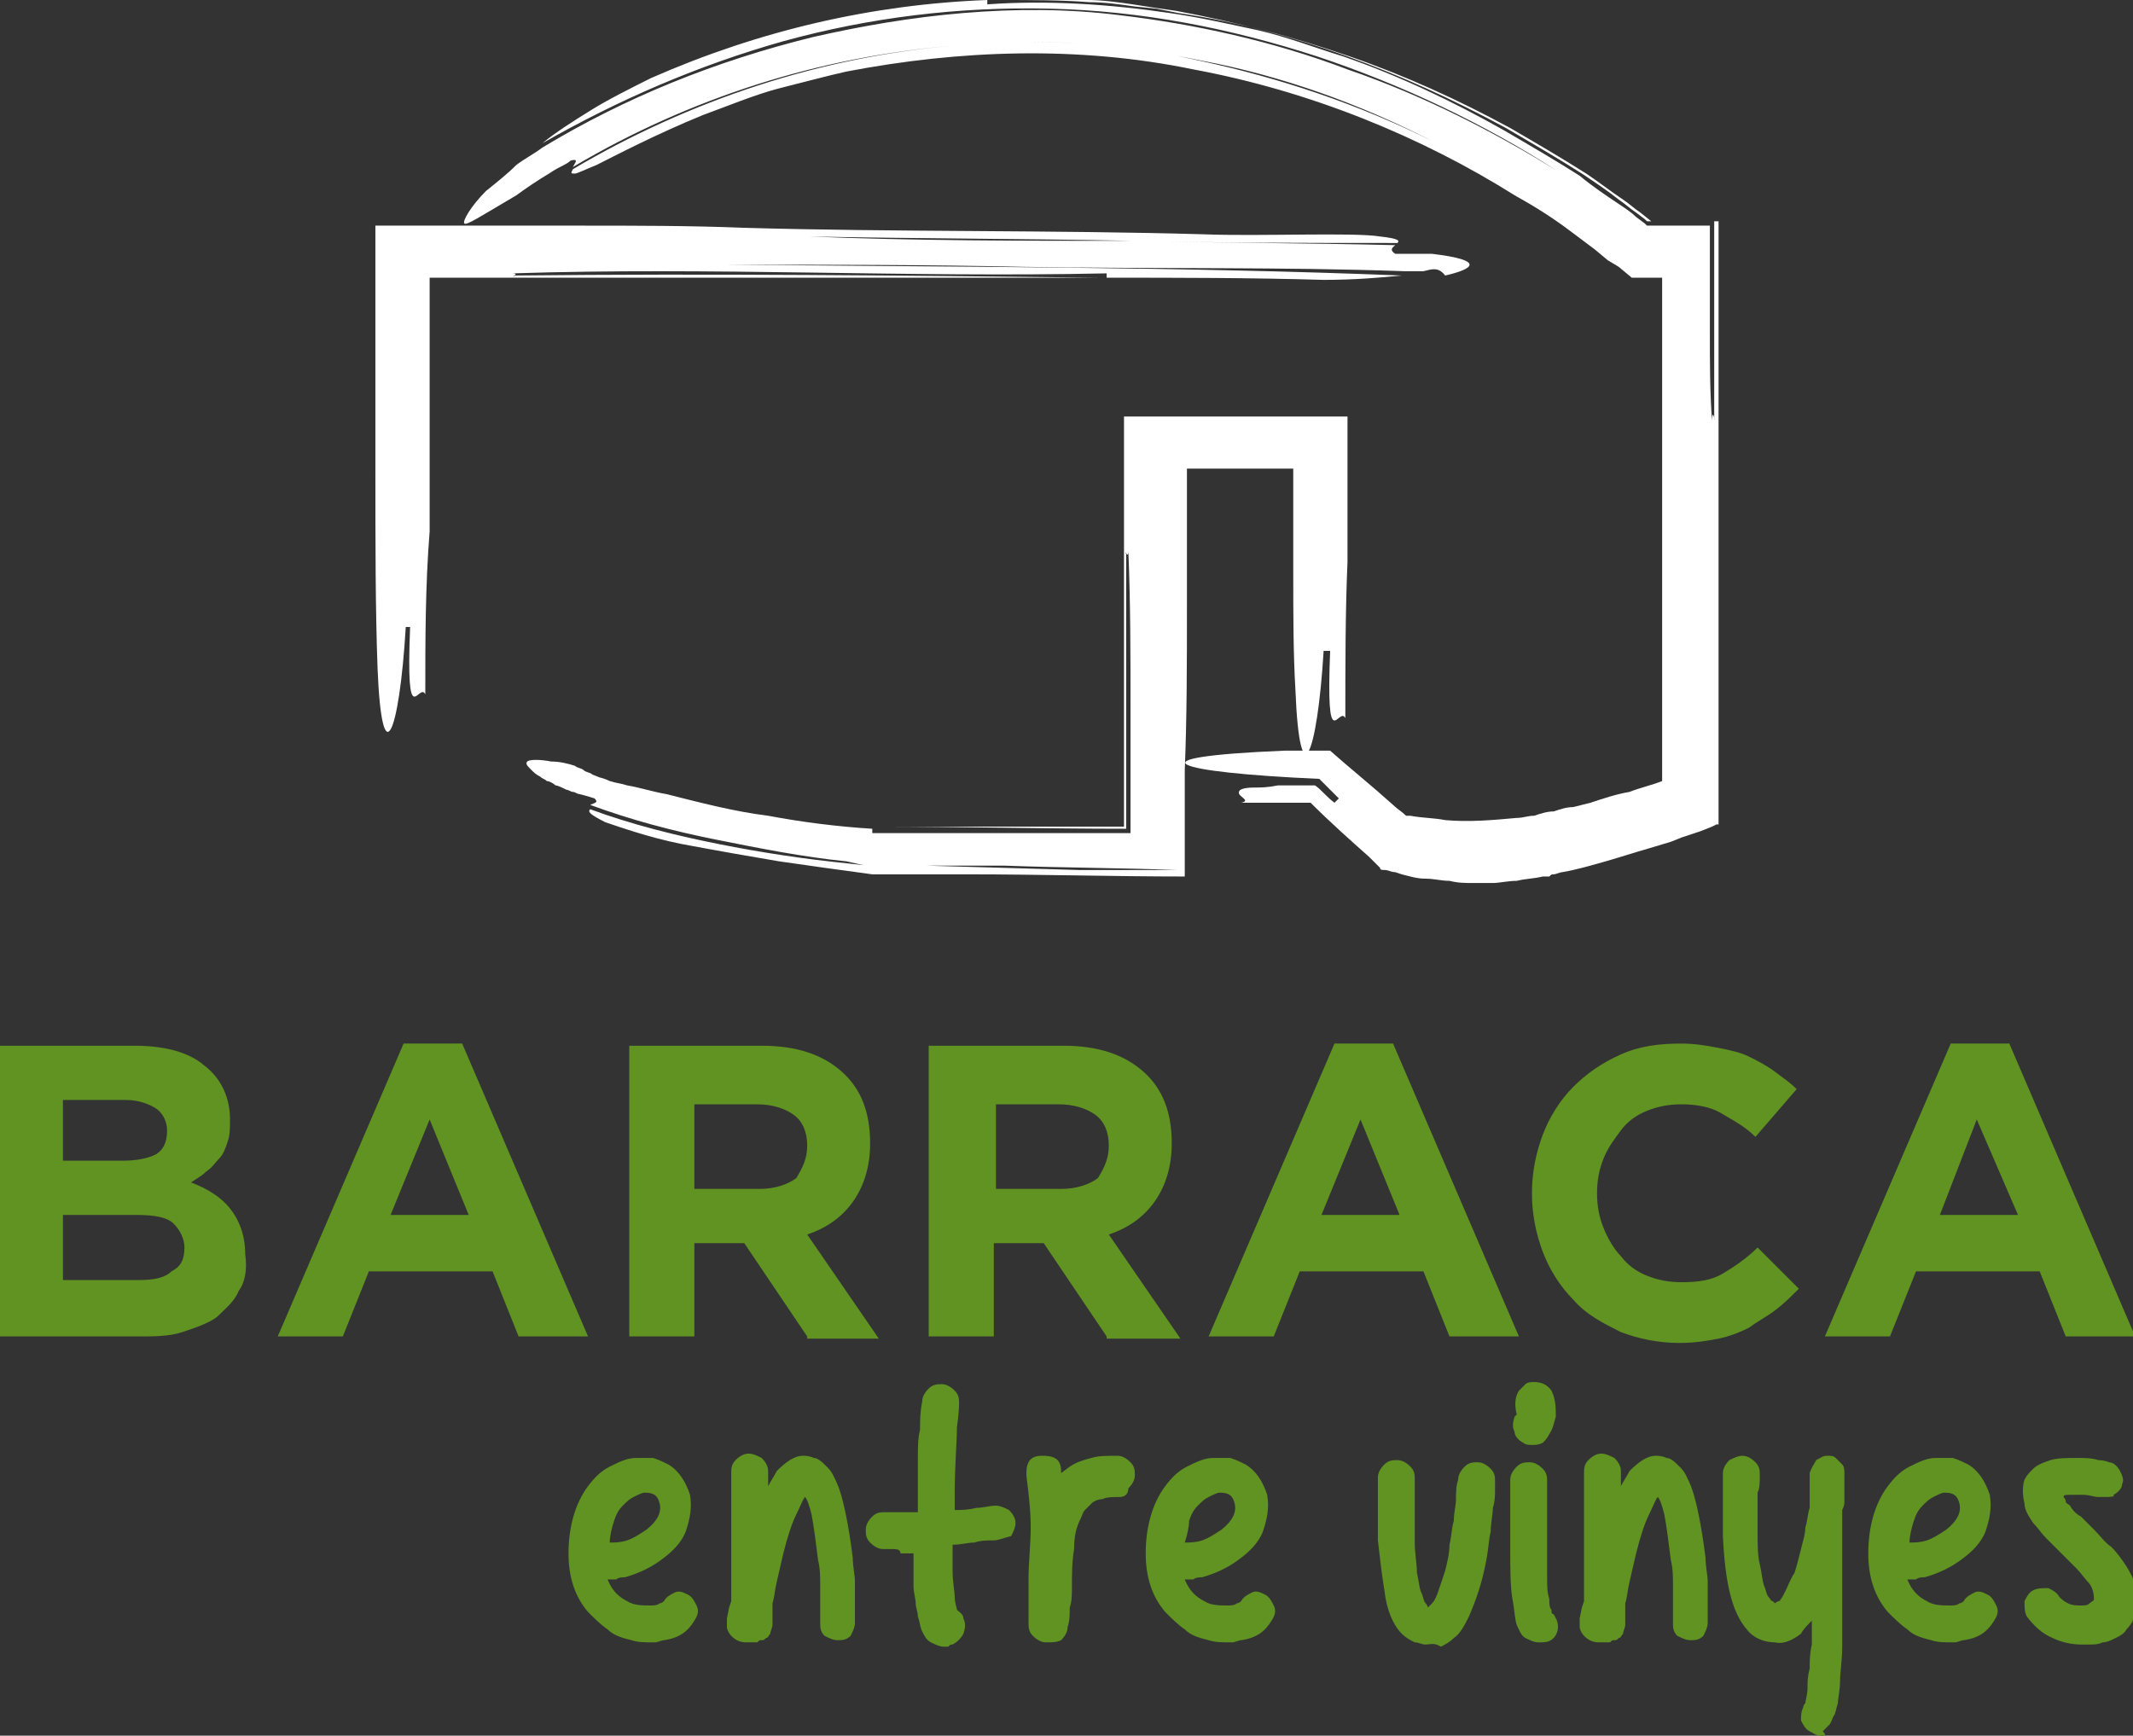 <?xml version="1.0" encoding="utf-8"?>
<!-- Generator: Adobe Illustrator 22.1.0, SVG Export Plug-In . SVG Version: 6.00 Build 0)  -->
<svg version="1.1" id="Layer_1" xmlns="http://www.w3.org/2000/svg" xmlns:xlink="http://www.w3.org/1999/xlink" x="0px" y="0px"
	 viewBox="0 0 98.3 80" style="enable-background:new 0 0 98.3 80;" xml:space="preserve">
<rect x="0" y="0" width="98.3" height="80" fill="#333333" stroke="none"/>
<style type="text/css">
	.st0{fill:#609322;}
	.st1{fill:#FFFFFF;}
</style>
<g>
	<g>
		<path class="st0" d="M30.1,75.7c-0.4,0-0.7,0-1-0.1c-0.4-0.1-0.8-0.2-1.1-0.5c-0.3-0.2-0.6-0.5-0.9-0.8c-0.6-0.7-0.9-1.6-0.9-2.7
			c0-1.2,0.3-2.3,0.9-3.1c0.3-0.4,0.6-0.7,1-0.9c0.4-0.2,0.8-0.4,1.2-0.4c0.3,0,0.6,0,0.8,0c0.3,0.1,0.5,0.2,0.7,0.3
			c0.5,0.3,0.8,0.8,1,1.4c0,0,0,0,0,0c0,0,0,0,0,0c0.1,0.6,0,1.1-0.2,1.7c-0.2,0.5-0.6,0.9-1,1.2c-0.5,0.4-1.1,0.7-1.8,0.9
			c-0.1,0-0.3,0-0.4,0.1c-0.1,0-0.3,0-0.4,0c0.2,0.5,0.5,0.8,0.9,1c0.3,0.2,0.7,0.2,1.1,0.2c0.1,0,0.3,0,0.4-0.1
			c0.1,0,0.2-0.1,0.2-0.1c0.1-0.2,0.3-0.3,0.5-0.4c0.2-0.1,0.4,0,0.6,0.1c0.2,0.1,0.3,0.3,0.4,0.5c0.1,0.2,0.1,0.4-0.1,0.7
			c-0.3,0.5-0.7,0.8-1.4,0.9c-0.1,0-0.3,0.1-0.4,0.1C30.4,75.7,30.2,75.7,30.1,75.7z M28.1,71.1c0.2,0,0.5,0,0.8-0.1
			c0.3-0.1,0.6-0.3,0.9-0.5c0.5-0.4,0.7-0.8,0.6-1.2c-0.1-0.4-0.3-0.5-0.7-0.5c-0.1,0-0.3,0.1-0.5,0.2c-0.2,0.1-0.3,0.2-0.5,0.4
			c-0.2,0.2-0.3,0.4-0.4,0.7C28.2,70.4,28.1,70.8,28.1,71.1z"/>
		<path class="st0" d="M34.4,75.7c-0.3,0-0.5-0.1-0.7-0.3c-0.1-0.1-0.2-0.3-0.2-0.4c0-0.1,0-0.3,0-0.4l0.1-0.5l0.1-0.3
			c0-0.3,0-0.6,0-1.1c0-0.4,0-1,0-1.7c0-0.4,0-0.8,0-1.1c0-0.4,0-0.7,0-1c0-0.3,0-0.7,0-1c0-0.2,0-0.4,0.2-0.6
			c0.2-0.2,0.4-0.3,0.6-0.3c0.2,0,0.4,0.1,0.6,0.2c0.2,0.2,0.3,0.4,0.3,0.6c0,0,0,0.1,0,0.2c0,0.1,0,0.3,0,0.5
			c0.1-0.2,0.3-0.5,0.4-0.7c0.4-0.4,0.8-0.7,1.2-0.7c0.1,0,0.3,0,0.5,0.1c0.2,0,0.4,0.2,0.6,0.4c0.1,0.1,0.2,0.2,0.3,0.4
			c0.1,0.2,0.2,0.4,0.3,0.7c0.1,0.3,0.2,0.7,0.3,1.2s0.2,1.1,0.3,1.9c0,0.4,0.1,0.8,0.1,1.1c0,0.4,0,0.7,0,0.9c0,0.3,0,0.5,0,0.7
			c0,0.2,0,0.3,0,0.3c0,0.2-0.1,0.4-0.2,0.6c-0.2,0.2-0.4,0.2-0.6,0.2c-0.2,0-0.4-0.1-0.6-0.2c-0.2-0.2-0.2-0.4-0.2-0.6
			c0-0.3,0-0.6,0-0.9c0-0.3,0-0.6,0-0.9c0-0.3,0-0.7-0.1-1.1c-0.1-0.8-0.2-1.6-0.3-2.1c-0.1-0.4-0.2-0.7-0.3-0.8
			c-0.1,0.1-0.2,0.4-0.4,0.8c-0.2,0.4-0.4,1-0.6,1.8c-0.1,0.4-0.2,0.9-0.3,1.3c-0.1,0.4-0.1,0.7-0.2,1c0,0.1,0,0.3,0,0.4
			c0,0.1,0,0.2,0,0.3l0,0.3c0,0.1-0.1,0.3-0.1,0.4c-0.1,0.1-0.1,0.2-0.2,0.2c-0.1,0.1-0.1,0.1-0.2,0.1c-0.1,0-0.1,0-0.2,0.1
			C34.5,75.7,34.5,75.7,34.4,75.7z"/>
		<path class="st0" d="M41.1,71.4c-0.1,0-0.1,0-0.2,0c-0.1,0-0.1,0-0.2,0c-0.2,0-0.4-0.1-0.6-0.3c-0.2-0.2-0.2-0.4-0.2-0.6
			c0-0.2,0.1-0.4,0.3-0.6c0.2-0.2,0.4-0.2,0.6-0.2c0.2,0,0.4,0,0.7,0c0.2,0,0.5,0,0.8,0v-0.6c0-0.7,0-1.3,0-1.8c0-0.6,0-1,0.1-1.4
			c0-0.4,0-0.8,0.1-1.3c0-0.2,0.1-0.4,0.3-0.6c0.2-0.2,0.4-0.2,0.6-0.2c0.2,0,0.4,0.1,0.6,0.3c0.2,0.2,0.2,0.4,0.2,0.6
			c0,0,0,0.4-0.1,1.1c0,0.7-0.1,1.7-0.1,3c0,0.1,0,0.3,0,0.4c0,0.1,0,0.3,0,0.4c0.3,0,0.6,0,1-0.1c0.3,0,0.6-0.1,0.9-0.1
			c0.2,0,0.4,0.1,0.6,0.2c0.2,0.2,0.3,0.4,0.3,0.6c0,0.2-0.1,0.4-0.2,0.6C46.2,70.9,46,71,45.8,71c-0.3,0-0.6,0-0.9,0.1
			c-0.3,0-0.6,0.1-1,0.1c0,0.2,0,0.4,0,0.6c0,0.2,0,0.4,0,0.6c0,0.5,0.1,1,0.1,1.2c0,0.3,0.1,0.5,0.1,0.6c0.1,0.1,0.3,0.2,0.3,0.4
			c0.1,0.2,0.1,0.4,0,0.7c-0.1,0.2-0.3,0.4-0.5,0.5c-0.1,0-0.1,0-0.2,0.1c-0.1,0-0.1,0-0.2,0c-0.2,0-0.4-0.1-0.6-0.2
			c-0.2-0.1-0.3-0.3-0.4-0.5c-0.1-0.2-0.1-0.4-0.2-0.7c0-0.2-0.1-0.4-0.1-0.6c0-0.2-0.1-0.5-0.1-0.8c0-0.2,0-0.5,0-0.7
			c0-0.3,0-0.6,0-0.8c-0.2,0-0.4,0-0.6,0C41.5,71.4,41.3,71.4,41.1,71.4z"/>
		<path class="st0" d="M48.2,75.7c-0.2,0-0.4-0.1-0.6-0.3c-0.2-0.2-0.2-0.4-0.2-0.6c0-0.3,0-0.7,0-1c0-0.3,0-0.6,0-1
			c0-0.8,0.1-1.6,0.1-2.4c0-0.8-0.1-1.6-0.2-2.4c0-0.2,0-0.4,0.1-0.6c0.1-0.2,0.3-0.3,0.6-0.3c0.2,0,0.4,0,0.6,0.1
			c0.2,0.1,0.3,0.3,0.3,0.6c0,0,0,0.1,0,0.1l0.4-0.3c0.3-0.2,0.6-0.3,1-0.4c0.3-0.1,0.7-0.1,1.2-0.1c0.2,0,0.4,0.1,0.6,0.3
			c0.2,0.2,0.2,0.4,0.2,0.6c0,0.2-0.1,0.4-0.3,0.6C52,68.9,51.8,69,51.6,69h0c-0.3,0-0.6,0-0.8,0.1c-0.2,0-0.4,0.1-0.5,0.2
			c-0.1,0.1-0.2,0.2-0.3,0.3c-0.1,0.1-0.1,0.2-0.2,0.4c-0.2,0.4-0.3,0.8-0.3,1.4c-0.1,0.6-0.1,1.2-0.1,1.8c0,0.3,0,0.6-0.1,0.9
			c0,0.3,0,0.6-0.1,0.9c0,0.2-0.1,0.4-0.3,0.6C48.7,75.7,48.5,75.7,48.2,75.7L48.2,75.7z"/>
		<path class="st0" d="M56.7,75.7c-0.4,0-0.7,0-1-0.1c-0.4-0.1-0.8-0.2-1.1-0.5c-0.3-0.2-0.6-0.5-0.9-0.8c-0.6-0.7-0.9-1.6-0.9-2.7
			c0-1.2,0.3-2.3,0.9-3.1c0.3-0.4,0.6-0.7,1-0.9c0.4-0.2,0.8-0.4,1.2-0.4c0.3,0,0.6,0,0.8,0c0.3,0.1,0.5,0.2,0.7,0.3
			c0.5,0.3,0.8,0.8,1,1.4c0,0,0,0,0,0c0,0,0,0,0,0c0.1,0.6,0,1.1-0.2,1.7c-0.2,0.5-0.6,0.9-1,1.2c-0.5,0.4-1.1,0.7-1.8,0.9
			c-0.1,0-0.3,0-0.4,0.1c-0.1,0-0.3,0-0.4,0c0.2,0.5,0.5,0.8,0.9,1c0.3,0.2,0.7,0.2,1.1,0.2c0.1,0,0.3,0,0.4-0.1
			c0.1,0,0.2-0.1,0.2-0.1c0.1-0.2,0.3-0.3,0.5-0.4c0.2-0.1,0.4,0,0.6,0.1c0.2,0.1,0.3,0.3,0.4,0.5c0.1,0.2,0.1,0.4-0.1,0.7
			c-0.3,0.5-0.7,0.8-1.4,0.9c-0.1,0-0.3,0.1-0.4,0.1C56.9,75.7,56.8,75.7,56.7,75.7z M54.6,71.1c0.2,0,0.5,0,0.8-0.1
			c0.3-0.1,0.6-0.3,0.9-0.5c0.5-0.4,0.7-0.8,0.6-1.2c-0.1-0.4-0.3-0.5-0.7-0.5c-0.1,0-0.3,0.1-0.5,0.2c-0.2,0.1-0.3,0.2-0.5,0.4
			c-0.2,0.2-0.3,0.4-0.4,0.7C54.8,70.4,54.7,70.8,54.6,71.1z"/>
		<path class="st0" d="M65.7,75.8c-0.2,0-0.3-0.1-0.5-0.1c-0.2-0.1-0.4-0.2-0.6-0.4c-0.4-0.4-0.7-1.1-0.8-2
			c-0.1-0.6-0.2-1.4-0.3-2.3c0-0.4,0-0.7,0-1.1c0-0.3,0-0.6,0-0.9c0-0.3,0-0.5,0-0.6c0-0.2,0-0.2,0-0.3c0-0.2,0.1-0.4,0.3-0.6
			c0.2-0.2,0.4-0.2,0.6-0.2c0.2,0,0.4,0.1,0.6,0.3c0.2,0.2,0.2,0.4,0.2,0.6c0,0.3,0,0.6,0,0.9c0,0.3,0,0.6,0,0.9c0,0.3,0,0.7,0,1.1
			c0,0.5,0.1,1,0.1,1.4c0.1,0.4,0.1,0.7,0.2,0.9c0.1,0.2,0.1,0.4,0.2,0.5c0.1,0.1,0.1,0.2,0.1,0.2c0,0,0.1-0.1,0.2-0.2
			c0.1-0.1,0.2-0.3,0.3-0.6c0.1-0.3,0.2-0.6,0.3-0.9c0.1-0.4,0.2-0.8,0.2-1.2c0.1-0.4,0.1-0.8,0.2-1.1c0-0.4,0.1-0.7,0.1-1
			c0-0.3,0-0.6,0.1-0.9c0-0.2,0.1-0.4,0.3-0.6c0.2-0.2,0.4-0.2,0.6-0.2c0.2,0,0.4,0.1,0.6,0.3c0.2,0.2,0.2,0.4,0.2,0.6
			c0,0,0,0.1,0,0.4c0,0.2,0,0.5-0.1,0.8c0,0.3-0.1,0.7-0.1,1.1c-0.1,0.4-0.1,0.8-0.2,1.3c-0.2,1.1-0.5,1.9-0.8,2.6
			c-0.2,0.4-0.4,0.8-0.7,1c-0.2,0.2-0.4,0.3-0.6,0.4C66.1,75.7,65.9,75.8,65.7,75.8L65.7,75.8z"/>
		<path class="st0" d="M70.9,75.7c-0.2,0-0.4-0.1-0.6-0.2c-0.2-0.1-0.3-0.4-0.4-0.6c-0.1-0.3-0.1-0.7-0.2-1.2
			c-0.1-0.6-0.1-1.4-0.1-2.3c0-0.4,0-0.8,0-1.2c0-0.4,0-0.7,0-1c0-0.3,0-0.5,0-0.7c0-0.2,0-0.3,0-0.3c0-0.2,0.1-0.4,0.3-0.6
			c0.2-0.2,0.4-0.2,0.6-0.2c0.2,0,0.4,0.1,0.6,0.3c0.2,0.2,0.2,0.4,0.2,0.6c0,0.3,0,0.6,0,0.9c0,0.3,0,0.6,0,0.9c0,0.3,0,0.7,0,1.1
			c0,0.6,0,1.1,0,1.5c0,0.4,0,0.7,0.1,1c0,0.2,0,0.4,0.1,0.5c0,0.1,0,0.2,0.1,0.2c0.1,0.2,0.2,0.3,0.2,0.6c0,0.2-0.1,0.4-0.2,0.5
			C71.4,75.7,71.2,75.7,70.9,75.7z M70.6,66.6c-0.1,0-0.3,0-0.4-0.1c-0.2-0.1-0.4-0.3-0.4-0.5c-0.1-0.2-0.1-0.4,0-0.7l0.1-0.1
			c-0.1-0.4-0.1-0.8,0.1-1.1c0.1-0.1,0.2-0.2,0.3-0.3c0.1-0.1,0.3-0.1,0.4-0.1c0.3,0,0.6,0.1,0.8,0.4c0.2,0.4,0.2,0.8,0.2,1.2
			c-0.1,0.3-0.1,0.5-0.3,0.8c-0.1,0.2-0.2,0.3-0.3,0.4C70.9,66.6,70.8,66.6,70.6,66.6z"/>
		<path class="st0" d="M73.7,75.7c-0.3,0-0.5-0.1-0.7-0.3c-0.1-0.1-0.2-0.3-0.2-0.4c0-0.1,0-0.3,0-0.4l0.1-0.5l0.1-0.3
			c0-0.3,0-0.6,0-1.1c0-0.4,0-1,0-1.7c0-0.4,0-0.8,0-1.1c0-0.4,0-0.7,0-1c0-0.3,0-0.7,0-1c0-0.2,0-0.4,0.2-0.6
			c0.2-0.2,0.4-0.3,0.6-0.3c0.2,0,0.4,0.1,0.6,0.2c0.2,0.2,0.3,0.4,0.3,0.6c0,0,0,0.1,0,0.2c0,0.1,0,0.3,0,0.5
			c0.1-0.2,0.3-0.5,0.4-0.7c0.4-0.4,0.8-0.7,1.2-0.7c0.1,0,0.3,0,0.5,0.1c0.2,0,0.4,0.2,0.6,0.4c0.1,0.1,0.2,0.2,0.3,0.4
			c0.1,0.2,0.2,0.4,0.3,0.7c0.1,0.3,0.2,0.7,0.3,1.2s0.2,1.1,0.3,1.9c0,0.4,0.1,0.8,0.1,1.1c0,0.4,0,0.7,0,0.9c0,0.3,0,0.5,0,0.7
			c0,0.2,0,0.3,0,0.3c0,0.2-0.1,0.4-0.2,0.6c-0.2,0.2-0.4,0.2-0.6,0.2c-0.2,0-0.4-0.1-0.6-0.2c-0.2-0.2-0.2-0.4-0.2-0.6
			c0-0.3,0-0.6,0-0.9c0-0.3,0-0.6,0-0.9c0-0.3,0-0.7-0.1-1.1c-0.1-0.8-0.2-1.6-0.3-2.1c-0.1-0.4-0.2-0.7-0.3-0.8
			c-0.1,0.1-0.2,0.4-0.4,0.8c-0.2,0.4-0.4,1-0.6,1.8c-0.1,0.4-0.2,0.9-0.3,1.3c-0.1,0.4-0.1,0.7-0.2,1c0,0.1,0,0.3,0,0.4
			c0,0.1,0,0.2,0,0.3l0,0.3c0,0.1-0.1,0.3-0.1,0.4c-0.1,0.1-0.1,0.2-0.2,0.2c-0.1,0.1-0.1,0.1-0.2,0.1c-0.1,0-0.1,0-0.2,0.1
			C73.9,75.7,73.8,75.7,73.7,75.7z"/>
	</g>
	<g>
		<path class="st0" d="M83.9,80c-0.2,0-0.3-0.1-0.5-0.2c-0.2-0.1-0.3-0.3-0.4-0.5c0-0.2,0-0.4,0.1-0.6c0,0,0-0.1,0.1-0.2
			c0-0.1,0.1-0.4,0.1-0.7c0-0.3,0-0.5,0.1-0.9c0-0.3,0-0.7,0.1-1.1c0-0.2,0-0.3,0-0.5c0-0.2,0-0.4,0-0.6c-0.2,0.2-0.4,0.4-0.5,0.6
			c-0.4,0.3-0.8,0.5-1.2,0.4c-0.5,0-1-0.2-1.3-0.6c-0.7-0.8-1-2.2-1.1-4.3c0-0.4,0-0.7,0-1.1c0-0.3,0-0.6,0-0.9c0-0.3,0-0.5,0-0.6
			c0-0.2,0-0.2,0-0.3c0-0.2,0.1-0.4,0.3-0.6c0.2-0.1,0.4-0.2,0.6-0.2c0.2,0,0.4,0.1,0.6,0.3c0.2,0.2,0.2,0.4,0.2,0.6
			c0,0.3,0,0.6-0.1,0.8c0,0.2,0,0.5,0,0.8c0,0.3,0,0.7,0,1c0,0.6,0,1.1,0.1,1.5c0.1,0.4,0.1,0.7,0.2,1c0.1,0.2,0.1,0.4,0.2,0.5
			c0.1,0.1,0.1,0.2,0.2,0.2c0,0,0.1,0.1,0.1,0.1c0,0,0,0,0,0c0,0,0.1-0.1,0.2-0.1c0.1-0.1,0.2-0.3,0.3-0.5c0.1-0.2,0.2-0.5,0.4-0.8
			c0.1-0.3,0.2-0.7,0.3-1.1c0.1-0.4,0.2-0.7,0.2-1c0.1-0.3,0.1-0.6,0.2-0.9v-0.6c0-0.2,0-0.3,0-0.4c0-0.1,0-0.2,0-0.3
			c0-0.1,0-0.1,0-0.2s0-0.1,0-0.1c0.1-0.3,0.2-0.4,0.3-0.6c0.2-0.1,0.3-0.2,0.5-0.2c0.2,0,0.3,0,0.4,0.1c0.1,0.1,0.2,0.2,0.3,0.3
			c0.1,0.1,0.1,0.3,0.1,0.4c0,0.2,0,0.5,0,0.9c0,0.1,0,0.2,0,0.4c0,0.1,0,0.2-0.1,0.4c0,0.2,0,0.5,0,0.7c0,0.2,0,0.5,0,0.7
			c0,0.7,0,1.6,0,2.4c0,0.9,0,1.7,0,2.5c0,0.6-0.1,1.2-0.1,1.6c0,0.4-0.1,0.8-0.1,1c-0.1,0.3-0.1,0.5-0.2,0.6
			c-0.1,0.2-0.1,0.3-0.2,0.4c-0.1,0.1-0.2,0.2-0.3,0.3C84.2,80,84.1,80,83.9,80z"/>
		<path class="st0" d="M90,75.7c-0.4,0-0.7,0-1-0.1c-0.4-0.1-0.8-0.2-1.1-0.5c-0.3-0.2-0.6-0.5-0.9-0.8c-0.6-0.7-0.9-1.6-0.9-2.7
			c0-1.2,0.3-2.3,0.9-3.1c0.3-0.4,0.6-0.7,1-0.9c0.4-0.2,0.8-0.4,1.2-0.4c0.3,0,0.6,0,0.8,0c0.3,0.1,0.5,0.2,0.7,0.3
			c0.5,0.3,0.8,0.8,1,1.4c0,0,0,0,0,0c0,0,0,0,0,0c0.1,0.6,0,1.1-0.2,1.7c-0.2,0.5-0.6,0.9-1,1.2c-0.5,0.4-1.1,0.7-1.8,0.9
			c-0.1,0-0.3,0-0.4,0.1c-0.1,0-0.3,0-0.4,0c0.2,0.5,0.5,0.8,0.9,1c0.3,0.2,0.7,0.2,1.1,0.2c0.1,0,0.3,0,0.4-0.1
			c0.1,0,0.2-0.1,0.2-0.1c0.1-0.2,0.3-0.3,0.5-0.4c0.2-0.1,0.4,0,0.6,0.1c0.2,0.1,0.3,0.3,0.4,0.5c0.1,0.2,0.1,0.4-0.1,0.7
			c-0.3,0.5-0.7,0.8-1.4,0.9c-0.1,0-0.3,0.1-0.4,0.1C90.3,75.7,90.1,75.7,90,75.7z M88,71.1c0.2,0,0.5,0,0.8-0.1
			c0.3-0.1,0.6-0.3,0.9-0.5c0.5-0.4,0.7-0.8,0.6-1.2c-0.1-0.4-0.3-0.5-0.7-0.5c-0.1,0-0.3,0.1-0.5,0.2c-0.2,0.1-0.3,0.2-0.5,0.4
			c-0.2,0.2-0.3,0.4-0.4,0.7C88.1,70.4,88,70.8,88,71.1z"/>
		<path class="st0" d="M95.9,75.8c-0.4,0-0.9-0.1-1.3-0.3c-0.5-0.2-0.9-0.6-1.2-1c-0.1-0.2-0.1-0.4-0.1-0.7c0.1-0.2,0.2-0.4,0.4-0.5
			c0.2-0.1,0.4-0.1,0.7-0.1c0.2,0.1,0.4,0.2,0.5,0.4c0.1,0.1,0.2,0.2,0.4,0.3c0.2,0.1,0.4,0.1,0.6,0.1c0.2,0,0.3,0,0.4-0.1
			c0.1-0.1,0.2-0.1,0.2-0.2c0-0.1,0-0.4-0.2-0.7c-0.2-0.2-0.4-0.5-0.6-0.7c-0.2-0.2-0.5-0.5-0.7-0.7c-0.2-0.2-0.5-0.5-0.7-0.7
			c-0.2-0.2-0.4-0.5-0.6-0.7c-0.2-0.3-0.4-0.6-0.4-0.9c-0.1-0.4-0.1-0.8,0-1.1c0.1-0.2,0.2-0.3,0.4-0.5c0.2-0.2,0.5-0.3,0.8-0.4
			c0.3-0.1,0.8-0.1,1.2-0.1c0.4,0,0.7,0,1,0.1c0.3,0,0.5,0.1,0.5,0.1c0.2,0,0.4,0.2,0.5,0.4c0.1,0.2,0.2,0.4,0.1,0.6
			c0,0.2-0.2,0.4-0.4,0.5C97.5,69,97.2,69,97,69c0,0-0.1,0-0.3,0c-0.2,0-0.4-0.1-0.7-0.1c-0.3,0-0.5,0-0.6,0c-0.2,0-0.3,0-0.3,0.1
			c0,0,0.1,0.1,0.1,0.2c0,0.1,0.1,0.1,0.2,0.2c0.1,0.2,0.3,0.4,0.5,0.5c0.2,0.2,0.4,0.4,0.6,0.6c0.3,0.3,0.5,0.6,0.8,0.8
			c0.3,0.3,0.5,0.6,0.7,0.9c0.5,0.8,0.7,1.6,0.4,2.3c-0.1,0.2-0.2,0.4-0.4,0.6c-0.1,0.2-0.3,0.3-0.5,0.4c-0.2,0.1-0.4,0.2-0.6,0.2
			c-0.2,0.1-0.4,0.1-0.6,0.1C96,75.8,96,75.8,95.9,75.8C96,75.8,95.9,75.8,95.9,75.8z"/>
	</g>
	<g>
		<path class="st0" d="M11,59.5c-0.2,0.5-0.6,0.8-1,1.2c-0.4,0.3-1,0.5-1.6,0.7c-0.6,0.2-1.3,0.2-2.1,0.2H0V48.2h6.2
			c1.4,0,2.5,0.3,3.2,0.9c0.8,0.6,1.2,1.5,1.2,2.5v0c0,0.4,0,0.7-0.1,1c-0.1,0.3-0.2,0.6-0.4,0.8c-0.2,0.2-0.3,0.4-0.6,0.6
			c-0.2,0.2-0.4,0.3-0.7,0.5c0.8,0.3,1.4,0.7,1.8,1.2c0.4,0.5,0.7,1.2,0.7,2.1v0C11.4,58.5,11.3,59.1,11,59.5z M7.7,52.1
			c0-0.4-0.2-0.8-0.5-1c-0.3-0.2-0.8-0.4-1.4-0.4H2.9v2.8h2.7c0.7,0,1.2-0.1,1.6-0.3C7.5,53,7.7,52.7,7.7,52.1L7.7,52.1z M8.5,57.5
			c0-0.4-0.2-0.8-0.5-1.1c-0.3-0.3-0.9-0.4-1.7-0.4H2.9v3h3.5c0.7,0,1.2-0.1,1.5-0.4C8.3,58.4,8.5,58.1,8.5,57.5L8.5,57.5z"/>
		<path class="st0" d="M23.9,61.6l-1.2-3h-5.7l-1.2,3h-3l5.8-13.5h2.7l5.8,13.5H23.9z M19.8,51.6L18,56h3.6L19.8,51.6z"/>
		<path class="st0" d="M37.2,61.6l-2.9-4.3H32v4.3h-3V48.2h6.1c1.6,0,2.8,0.4,3.7,1.2c0.9,0.8,1.3,1.9,1.3,3.3v0
			c0,1.1-0.3,2-0.8,2.7c-0.5,0.7-1.2,1.2-2.1,1.5l3.3,4.8H37.2z M37.2,52.8c0-0.6-0.2-1.1-0.6-1.4c-0.4-0.3-1-0.5-1.7-0.5H32v3.9h3
			c0.7,0,1.3-0.2,1.7-0.5C37,53.8,37.2,53.4,37.2,52.8L37.2,52.8z"/>
		<path class="st0" d="M51,61.6l-2.9-4.3h-2.3v4.3h-3V48.2H49c1.6,0,2.8,0.4,3.7,1.2c0.9,0.8,1.3,1.9,1.3,3.3v0c0,1.1-0.3,2-0.8,2.7
			c-0.5,0.7-1.2,1.2-2.1,1.5l3.3,4.8H51z M51.1,52.8c0-0.6-0.2-1.1-0.6-1.4c-0.4-0.3-1-0.5-1.7-0.5h-2.9v3.9h3
			c0.7,0,1.3-0.2,1.7-0.5C50.9,53.8,51.1,53.4,51.1,52.8L51.1,52.8z"/>
		<path class="st0" d="M66.8,61.6l-1.2-3h-5.7l-1.2,3h-3l5.8-13.5h2.7l5.8,13.5H66.8z M62.7,51.6L60.9,56h3.6L62.7,51.6z"/>
		<path class="st0" d="M81.8,60.4c-0.4,0.3-0.8,0.5-1.2,0.8c-0.4,0.2-0.9,0.4-1.4,0.5c-0.5,0.1-1.1,0.2-1.8,0.2
			c-1,0-1.9-0.2-2.7-0.5c-0.8-0.4-1.6-0.8-2.2-1.5c-0.6-0.6-1.1-1.4-1.4-2.2c-0.3-0.8-0.5-1.7-0.5-2.7v0c0-1,0.2-1.9,0.5-2.7
			c0.3-0.8,0.8-1.6,1.4-2.2c0.6-0.6,1.3-1.1,2.2-1.5c0.9-0.4,1.8-0.5,2.8-0.5c0.6,0,1.2,0.1,1.7,0.2c0.5,0.1,1,0.2,1.4,0.4
			c0.4,0.2,0.8,0.4,1.2,0.7c0.4,0.3,0.7,0.5,1,0.8l-1.9,2.2c-0.5-0.5-1.1-0.8-1.6-1.1c-0.5-0.3-1.2-0.4-1.8-0.4
			c-0.6,0-1.1,0.1-1.6,0.3c-0.5,0.2-0.9,0.5-1.2,0.9c-0.3,0.4-0.6,0.8-0.8,1.3c-0.2,0.5-0.3,1-0.3,1.6v0c0,0.6,0.1,1.1,0.3,1.6
			c0.2,0.5,0.5,1,0.8,1.3c0.3,0.4,0.7,0.7,1.2,0.9c0.5,0.2,1,0.3,1.6,0.3c0.8,0,1.4-0.1,1.9-0.4c0.5-0.3,1.1-0.7,1.6-1.2l1.9,1.9
			C82.5,59.8,82.2,60.1,81.8,60.4z"/>
		<path class="st0" d="M95.2,61.6l-1.2-3h-5.7l-1.2,3h-3l5.8-13.5h2.7l5.8,13.5H95.2z M91.1,51.6L89.4,56h3.6L91.1,51.6z"/>
	</g>
	<g>
		<g>
			<path class="st1" d="M65.6,12.5c-0.3,0-0.6,0-0.9,0c-5.6-0.2-11.2-0.1-17.5-0.2c-4.4-0.1-9.3-0.1-13.7-0.1
				c10.3,0.1,21.2,0.1,31.1,0.5c-1,0.1-2.2,0.2-3.6,0.2c-3.4-0.1-6.7-0.1-10-0.1v-0.2c-9.3,0.2-18.1-0.3-27.4,0
				c0.3,0,0.1,0.1,0.1,0.1c0,0,0,0-0.1,0c0,0,0,0,0.1,0c-0.1,0,0,0.1,0.6,0.1c-0.6,0-0.6,0-0.6-0.1c9.2-0.1,17.8,0,27,0.1
				c-5.4,0-10.7,0-16.1,0c-4.9,0-9.8,0-14.8,0c0,3,0,6.1,0,9.2v2.5c-0.2,2.5-0.2,5-0.2,7.5c-0.3-0.6-0.9,1.9-0.7-3.1h-0.2
				c-0.3,5-1.1,6.9-1.3,1.9c-0.1-2.7-0.1-5.8-0.1-9.1c0-1.6,0-3.3,0-5c0-0.8,0-1.7,0-2.5c0-1.3,0-2.6,0-3.8c0.5,0,0.9,0,1.4,0l4.4,0
				c1.2,0,2.5,0,3.7,0c2.5,0,5,0,7.5,0.1c6.9,0.2,14.3,0.1,21.2,0.3c2.5,0.1,6.9-0.1,8.1,0.1c0.9,0.1,0.9,0.2,0.8,0.3
				c-4.1,0-8.2,0-12.2-0.1c-5-0.1-9.9-0.1-14.9-0.2c4.8,0.2,9.8,0.2,14.9,0.2c4,0.1,8.1,0.1,12.1,0.2c-0.1,0.1-0.3,0.2,0,0.4H66
				c2.5,0.3,1.9,0.7,0.6,1C66.3,12.3,66,12.4,65.6,12.5"/>
		</g>
		<g>
			<path class="st1" d="M23.8,7.6c0.4-0.3,0.8-0.5,1.2-0.8c3.8-2.3,8-4,12.5-5.1c2.2-0.5,4.5-0.9,6.9-1.1c2.4-0.2,4.8-0.2,7.2,0.1
				c3.4,0.4,7.1,1.2,10.5,2.5c3.5,1.2,6.8,2.9,9.7,4.7c-3.4-2.2-7.2-4-11.1-5.3c-4-1.3-8.1-2.1-12.3-2.2c-4.2-0.1-8.3,0.4-12.3,1.5
				C32.2,3,28.5,4.6,25,6.6c0.6-0.5,1.4-1,2.2-1.5c0.8-0.5,1.8-1,2.8-1.5c5-2.2,10.2-3.4,15.5-3.6c0,0.1,0,0.2,0,0.2
				c2.8-0.2,5.7,0,8.4,0.4c1.4,0.2,2.7,0.5,4.1,0.8c1.3,0.3,2.6,0.8,3.9,1.2c2.6,0.9,5.1,2.1,7.4,3.4c1.2,0.7,2.4,1.4,3.5,2.1
				C73.4,8.6,74,9,74.6,9.4c0.3,0.2,0.6,0.4,0.8,0.6l0.4,0.3l0.1,0.1c1,0,2,0,2.9,0c0,1,0,2,0,3c0,0.7,0,1.3,0,2c0,1.3,0,2.7,0.1,4
				c0-0.5,0.1-0.2,0.1-0.1c0,0,0,0.1,0,0.1c0,0,0-0.1,0-0.1c0,0.1,0.1,0,0.1-0.9c0,0.9,0,1-0.1,0.9c0-3.1,0-6.1,0-9.1
				c-1,0-2.1,0-3.1,0l-0.1-0.1l-0.4-0.3c-0.3-0.2-0.5-0.4-0.8-0.6c-0.5-0.4-1.1-0.8-1.7-1.2c-1.1-0.7-2.3-1.4-3.5-2.1
				c-2.4-1.3-4.8-2.4-7.3-3.3c-2.5-0.9-5.2-1.6-7.9-2.1c-0.7-0.1-1.4-0.2-2-0.3c-0.7-0.1-1.4-0.2-2.1-0.2C48.9,0,47.5,0,46.1,0
				c1.4,0,2.8,0,4.1,0.1c0.7,0,1.4,0.1,2.1,0.2l1,0.1l0.5,0.1l0.5,0.1c2.7,0.4,5.3,1.1,7.9,2c2.6,0.9,5,2,7.4,3.3
				C70.8,6.6,72,7.3,73.1,8c0.6,0.4,1.1,0.8,1.7,1.2c0.3,0.2,0.5,0.4,0.8,0.6l0.5,0.4c1,0,2.1,0,3.1,0c0,5.7,0,11.5,0,17.3
				c0,2.7,0,5.4,0,8.1l0,1.4l0,1V38c0,0,0,0,0,0l0,0l-0.1,0l-0.2,0.1l-0.5,0.2l-0.9,0.3l-0.5,0.2l-1,0.3c-0.7,0.2-1.3,0.4-2,0.6
				c-0.7,0.2-1.4,0.4-2,0.5c-0.1,0-0.3,0.1-0.4,0.1c-0.1,0-0.1,0-0.2,0.1c-0.1,0-0.2,0-0.3,0c-0.4,0.1-0.8,0.1-1.2,0.2
				c-0.4,0-0.8,0.1-1.1,0.1c-0.4,0-0.7,0-0.9,0c-0.4,0-0.7,0-1.1-0.1c-0.4,0-0.7-0.1-1.1-0.1c-0.4,0-0.7-0.1-1.1-0.2l-0.3-0.1
				c-0.2,0-0.3-0.1-0.5-0.1c-0.1,0-0.2,0-0.2-0.1l-0.2-0.2l-0.3-0.3c-0.9-0.8-1.8-1.6-2.7-2.5l-0.1,0l-0.4,0l-0.9,0l-1.8,0
				c0.5-0.1-0.2-0.3-0.1-0.5c0-0.1,0.2-0.2,0.7-0.2c0.3,0,0.6,0,1.1-0.1c0.2,0,0.5,0,0.8,0c0.3,0,0.6,0,0.9,0
				c0.3,0.2,0.5,0.5,0.9,0.8c0,0,0.1-0.1,0.2-0.2c-0.3-0.3-0.6-0.6-0.9-0.9c-6.8-0.3-8.9-1-1.6-1.3c0.3,0,0.5,0,0.8,0
				c0.4,0,0.9,0,1.3,0c0.9,0.8,1.9,1.6,2.9,2.5c0.2,0.2,0.4,0.3,0.6,0.5c0,0,0,0,0,0l0,0l0.2,0c0.5,0.1,1.1,0.1,1.6,0.2
				c1.1,0.1,2.2,0,3.3-0.1c0.3,0,0.5-0.1,0.8-0.1c0.3-0.1,0.6-0.2,0.9-0.2c0.3-0.1,0.6-0.2,0.9-0.2l0.4-0.1l0.4-0.1
				c0.6-0.2,1.2-0.4,1.8-0.5c0.5-0.2,1-0.3,1.5-0.5c0,0,0,0,0,0l0-0.3l0-1.9c0-2.6,0-5.1,0-7.6c0-2.5,0-5,0-7.4c0-2,0-4,0-6
				c0,0,0,0,0,0l-1.4,0l-0.6-0.5L74.1,12l-0.6-0.5c-0.4-0.3-0.8-0.6-1.2-0.9c-0.8-0.6-1.6-1.1-2.5-1.6C65.5,6.3,60.4,4.2,55,3.2
				c-5.3-1.1-10.8-0.9-16,0.1c-0.9,0.2-2,0.5-3.2,0.8c-1.1,0.3-2.3,0.8-3.4,1.2c-2.2,0.9-4.1,1.9-4.9,2.3C27,7.8,26.6,8,26.5,8
				c-0.2,0-0.2,0-0.1-0.2C31.8,4.6,37.9,2.6,44,2.1c1.9-0.2,3.8-0.2,5.7-0.1c1.9,0.1,3.8,0.4,5.6,0.8c3.7,0.8,7.3,2,10.7,3.7
				c-3.3-1.7-6.9-3-10.6-3.7c-1.9-0.4-3.8-0.6-5.7-0.8C47.9,1.9,46,1.9,44,2.1c-6.2,0.5-12.2,2.4-17.6,5.6c0.1-0.2,0.3-0.4-0.1-0.3
				c0,0-0.1,0.1-0.3,0.2c-0.2,0.1-0.4,0.2-0.7,0.4c-0.5,0.3-1.1,0.7-1.5,1c-1.7,1-2.3,1.4-2.4,1.3c-0.1-0.1,0.3-0.8,1-1.5
				C22.9,8.4,23.4,8,23.8,7.6"/>
		</g>
		<g>
			<path class="st1" d="M26.5,35.3c0.1,0.1,0.3,0.1,0.4,0.2c0.1,0.1,0.3,0.1,0.4,0.2c1.2,0.5,2.5,0.9,3.9,1.2
				c1.3,0.3,2.7,0.6,4.1,0.9c1.4,0.2,2.8,0.4,4.3,0.6c0.2,0,0.4,0,0.5,0.1c0.2,0,0.4,0,0.5,0c0.4,0,0.7,0,1.1,0c0.8,0,1.5,0,2.3,0
				c1.5,0,3,0.1,4.6,0.1c1.3,0,2.7,0,4,0c0-1.2,0-2.4,0-3.6c0,1.2,0,2.4,0,3.6c-0.9,0-1.7,0-2.6,0c-1.1,0-2.2,0-3.4,0
				c-1.1,0-2.2,0-3.4,0c-0.6,0-1.1,0-1.7,0l-0.8,0c-0.2,0-0.2,0-0.4,0l-0.4,0c-2.2-0.2-4.4-0.6-6.5-1c-2.1-0.5-4.1-1-6-1.8
				c0.2,0,0.5,0.1,0.7,0.2c0.3,0.1,0.5,0.1,0.8,0.2c0.6,0.1,1.2,0.3,1.8,0.4c1.6,0.4,3.1,0.8,4.7,1c1.6,0.3,3.2,0.5,4.8,0.6
				c0,0.1,0,0.2,0,0.2l0.2,0c0.1,0,0.1,0,0.2,0l0.4,0c0.3,0,0.6,0,0.8,0c0.6,0,1.1,0,1.6,0c1.1,0,2.2,0,3.3,0c1.1,0,2.2,0,3.2,0
				c0.5,0,1.1,0,1.6,0l0.2,0l0.1,0l0.1,0l0.2,0l0-0.2l0-0.1l0-0.4l0-1.7c0-1.2,0-2.3,0-3.5c0-2.3,0-4.7-0.1-7.1
				c0,0.3-0.1,0.1-0.1,0.1c0,0,0,0,0-0.1c0,0,0,0,0,0.1c0-0.1-0.1,0-0.1,0.6c0-0.6,0-0.6,0.1-0.6c0,2.4,0,4.7,0,7c0,1.2,0,2.3,0,3.5
				c0,0.6,0,1.2,0,1.7l0,0.3l0,0.1l0,0.1c-3.8,0-7.6-0.1-11.5-0.1c2.1,0,4.2,0,6.3,0c1.7,0,3.4,0,5.1,0c0-6.3,0-12.5,0-18.9
				c3.4,0,6.8,0,10.3,0c0,1.4,0,2.8,0,4.2v2.5C62,28.2,62,30.7,62,33.1c-0.3-0.6-0.9,1.9-0.7-3.1H61c-0.3,4.9-1.1,6.8-1.3,1.8
				c-0.1-1.7-0.1-3.5-0.1-5.5c0-1,0-2,0-3c0-0.5,0-1,0-1.5l0-0.1l0,0l0,0l0-0.1l-0.1,0l0,0l0,0l0,0l-0.5,0c-0.6,0-1.3,0-1.9,0
				c-0.6,0-1.3,0-1.9,0l-0.5,0l0,0h0l0,0l0,0l0,0c0,0,0,0,0,0l0,0l0,0l0,0.9l0,1.9c0,1.2,0,2.5,0,3.7c0,2.5,0,4.9-0.1,7.4
				c0,0.6,0,1.2,0,1.8c0,0.5,0,0.9,0,1.4c0,0.6,0,1.1,0,1.7c-3.3,0-6.7-0.1-10-0.1c-0.7,0-1.5,0-2.2,0c-0.4,0-0.7,0-1.1,0l-0.5,0
				l-0.1,0c-0.1,0-0.1,0-0.2,0l-0.3,0c-1.5-0.2-2.9-0.4-4.3-0.6c-1.2-0.2-2.9-0.5-4.5-0.8c-1.5-0.3-2.9-0.8-3.5-1
				c-0.8-0.4-0.8-0.5-0.7-0.6c1.9,0.7,3.9,1.2,5.9,1.6c2,0.4,4,0.7,6,0.9l0.9,0.1l0.5,0c0.1,0,0.2,0,0.2,0l0.2,0l1.8,0l3.5,0.1
				l3.5,0.1l1.8,0l2.7,0l0-1c0,0.3,0,0.6,0,1c-2.6-0.1-5.2-0.1-7.9-0.2c-1.2,0-2.4,0-3.6,0c-0.6,0-1.2,0-1.8,0c-0.2,0-0.3,0-0.5,0
				l-0.5,0L39,39.7c-2-0.2-4-0.6-6-1c-2-0.4-3.9-0.9-5.8-1.6c0.2-0.1,0.4-0.1,0.2-0.3c0,0-0.3-0.1-0.7-0.2c-0.1,0-0.2-0.1-0.3-0.1
				c-0.1,0-0.2-0.1-0.3-0.1c-0.2-0.1-0.4-0.2-0.5-0.2c-0.1-0.1-0.3-0.2-0.4-0.2c-0.1-0.1-0.2-0.1-0.3-0.2c-0.2-0.1-0.3-0.2-0.4-0.3
				c-0.2-0.2-0.3-0.3-0.2-0.4c0.1-0.1,0.6-0.1,1.1,0C25.8,35.1,26.2,35.2,26.5,35.3"/>
		</g>
	</g>
</g>
</svg>
